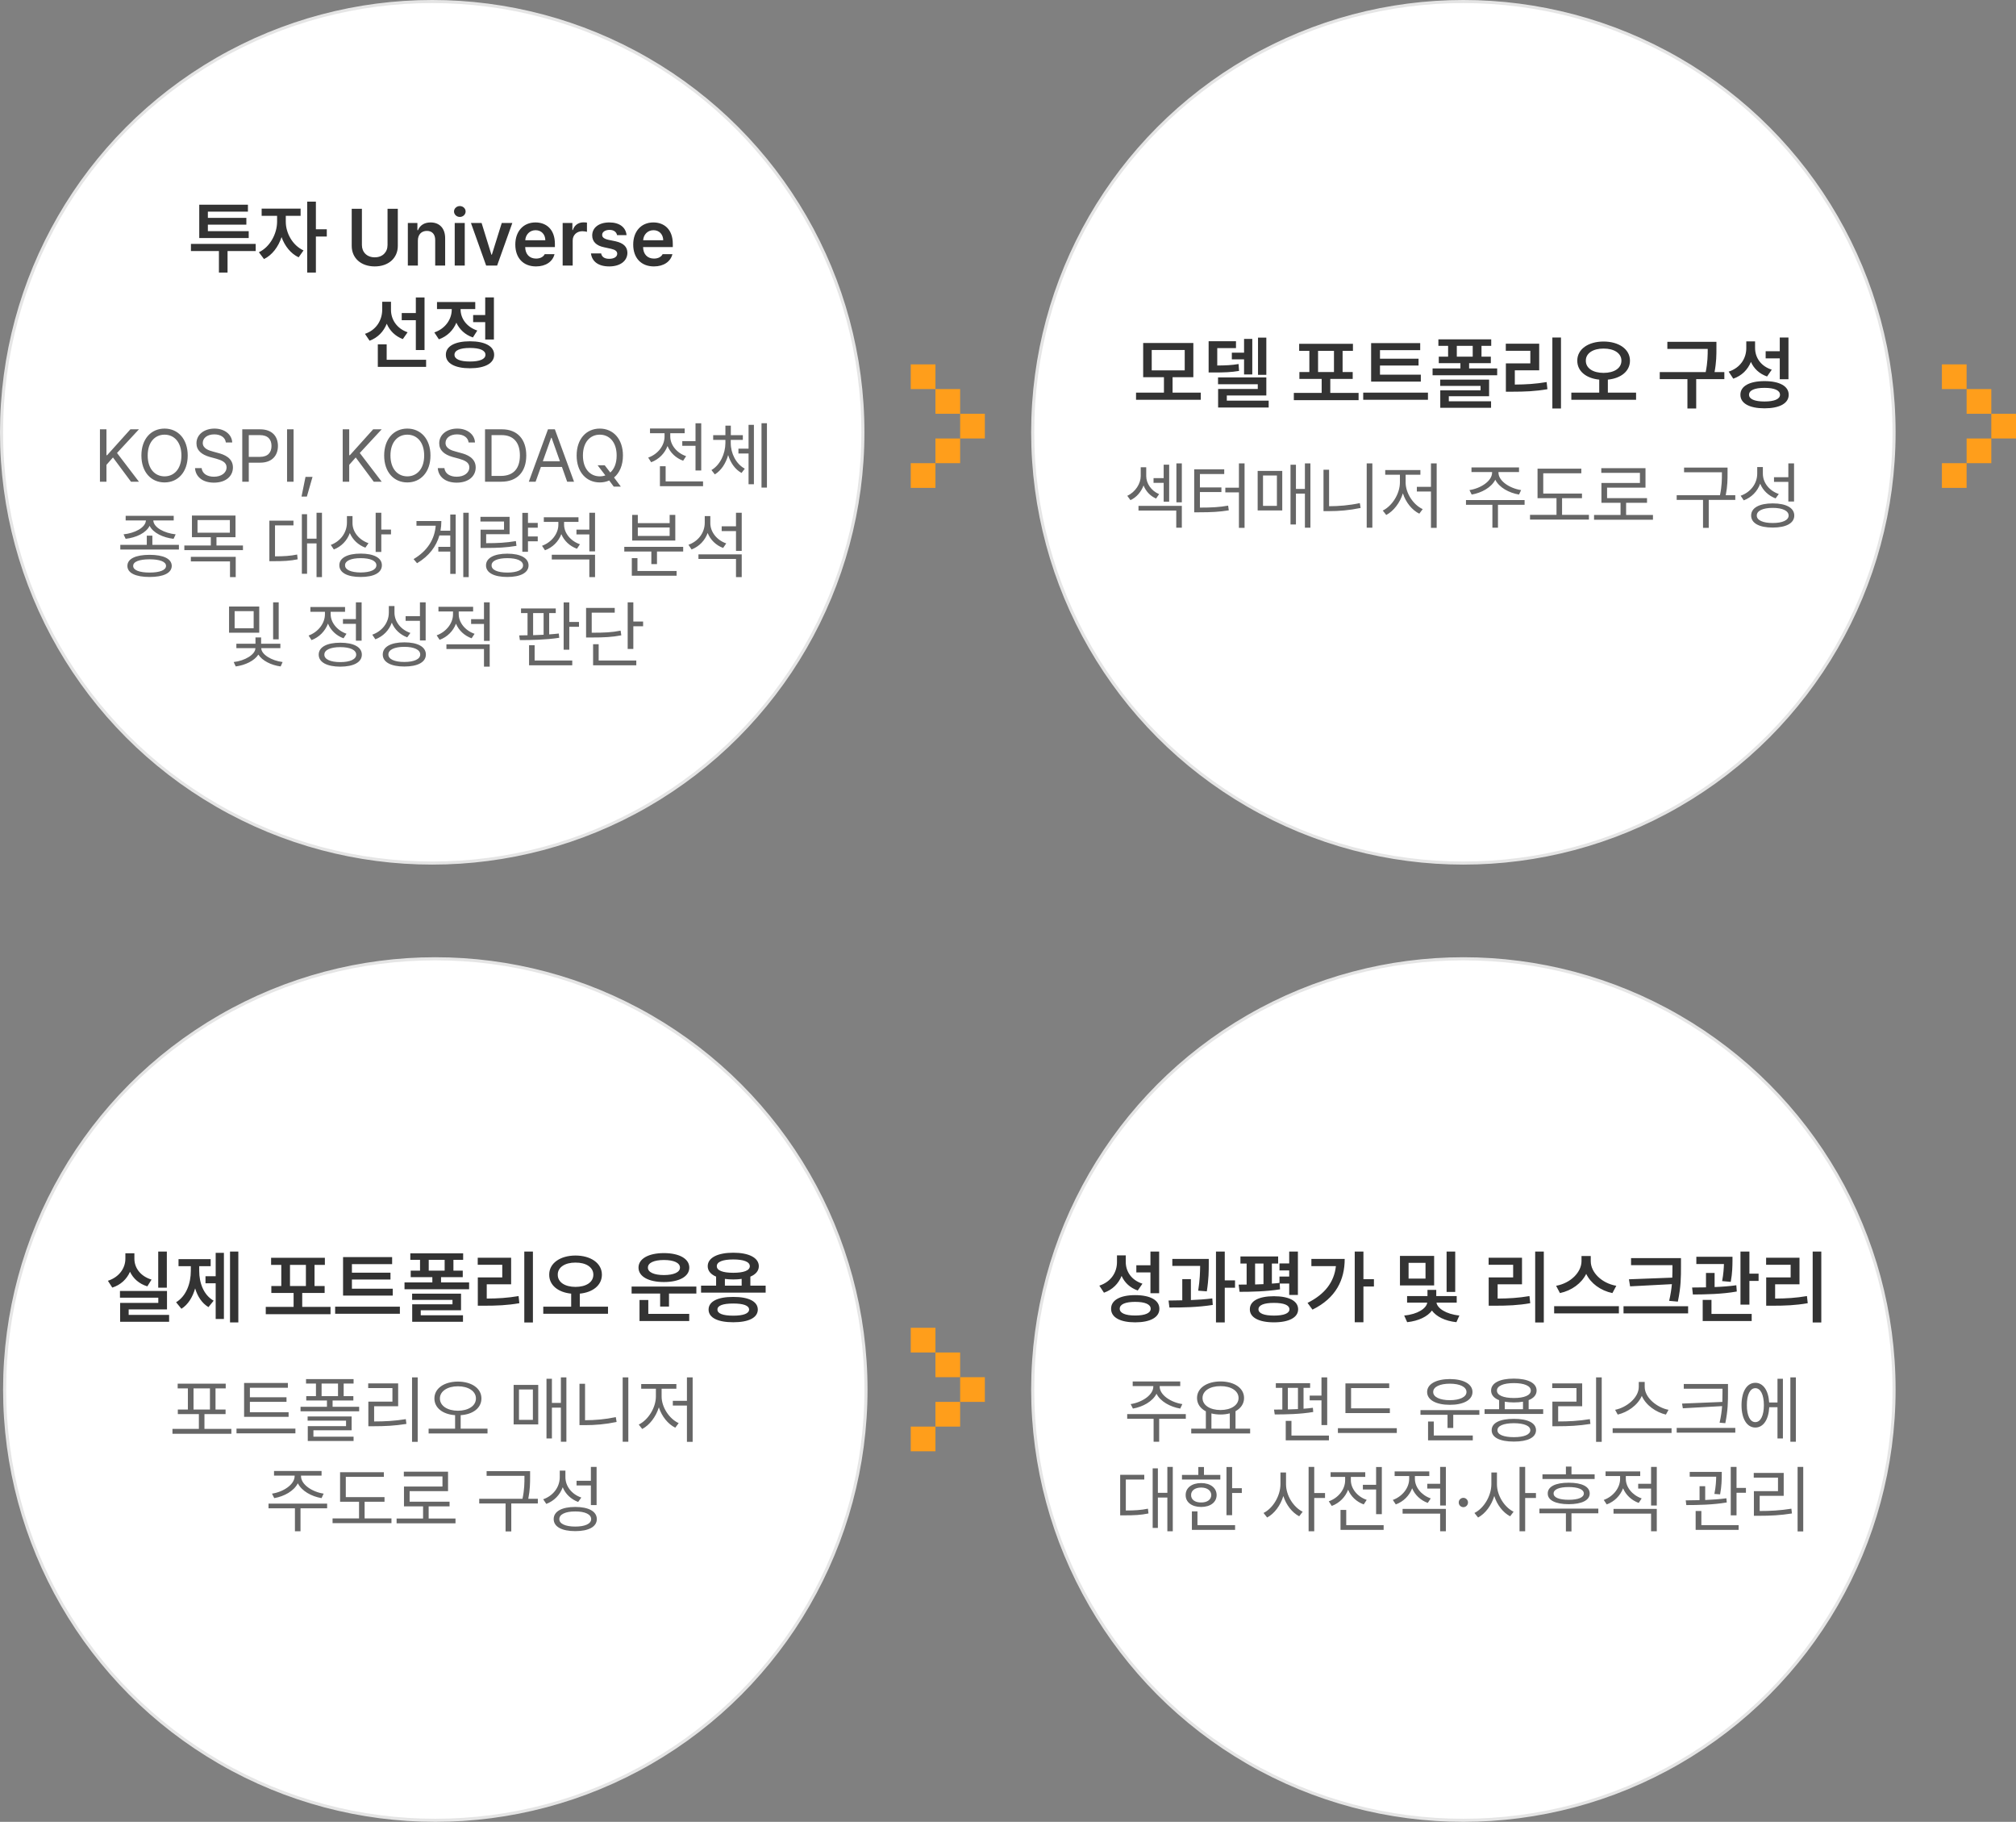 <svg width="653" height="590" viewBox="0 0 653 590" fill="none" xmlns="http://www.w3.org/2000/svg">
    <rect x="0" y="0" width="653" height="590" fill="#808080" stroke="none"/>
    <rect x="311" y="134" width="8" height="8" fill="#FF9E1B"/>
    <rect x="303" y="126" width="8" height="8" fill="#FF9E1B"/>
    <rect x="295" y="118" width="8" height="8" fill="#FF9E1B"/>
    <rect x="303" y="142" width="8" height="8" fill="#FF9E1B"/>
    <rect x="295" y="150" width="8" height="8" fill="#FF9E1B"/>
    <rect x="645" y="134" width="8" height="8" fill="#FF9E1B"/>
    <rect x="637" y="126" width="8" height="8" fill="#FF9E1B"/>
    <rect x="629" y="118" width="8" height="8" fill="#FF9E1B"/>
    <rect x="637" y="142" width="8" height="8" fill="#FF9E1B"/>
    <rect x="629" y="150" width="8" height="8" fill="#FF9E1B"/>
    <rect x="311" y="446" width="8" height="8" fill="#FF9E1B"/>
    <rect x="303" y="438" width="8" height="8" fill="#FF9E1B"/>
    <rect x="295" y="430" width="8" height="8" fill="#FF9E1B"/>
    <rect x="303" y="454" width="8" height="8" fill="#FF9E1B"/>
    <rect x="295" y="462" width="8" height="8" fill="#FF9E1B"/>
    <circle cx="140" cy="140" r="139.5" fill="white" stroke="#E5E5E5"/>
    <path d="M82.82 78.992V81.303H73.705V88.26H70.912V81.303H61.848V78.992H82.82ZM80.561 74.853V77.088H64.539V66.297H80.307V68.531H67.332V70.562H79.799V72.746H67.332V74.853H80.561ZM92.57 71.832C92.57 75.387 94.678 79.424 98.309 81.1L96.734 83.334C94.144 82.115 92.228 79.652 91.199 76.783C90.158 79.932 88.152 82.623 85.512 83.893L83.861 81.684C87.518 79.957 89.727 75.641 89.752 71.832V69.902H84.75V67.566H97.369V69.902H92.57V71.832ZM102.32 65.307V74.244H105.85V76.606H102.32V88.26H99.502V65.307H102.32ZM125.527 67.617H128.854V79.627C128.854 83.562 125.857 86.279 121.389 86.279C116.895 86.279 113.924 83.562 113.924 79.627V67.617H117.225V79.348C117.225 81.658 118.85 83.334 121.389 83.334C123.928 83.334 125.527 81.658 125.527 79.348V67.617ZM135.354 77.926V86H132.104V72.213H135.201V74.549H135.379C136.014 73 137.41 72.035 139.467 72.035C142.336 72.035 144.215 73.914 144.189 77.215V86H140.965V77.723C140.965 75.869 139.975 74.777 138.273 74.777C136.547 74.777 135.354 75.92 135.354 77.926ZM147.287 86V72.213H150.537V86H147.287ZM148.938 70.258C147.922 70.258 147.059 69.471 147.059 68.481C147.059 67.516 147.922 66.728 148.938 66.728C149.979 66.728 150.816 67.516 150.816 68.481C150.816 69.471 149.979 70.258 148.938 70.258ZM165.949 72.213L161.023 86H157.469L152.543 72.213H155.996L159.17 82.471H159.322L162.521 72.213H165.949ZM173.617 86.279C169.453 86.279 166.914 83.512 166.914 79.195C166.914 74.93 169.504 72.035 173.439 72.035C176.816 72.035 179.736 74.143 179.736 78.992V80.008H170.113C170.151 82.356 171.535 83.74 173.643 83.74C175.064 83.74 176.029 83.131 176.436 82.318H179.609C179.025 84.705 176.816 86.279 173.617 86.279ZM170.139 77.799H176.639C176.613 75.92 175.369 74.549 173.49 74.549C171.535 74.549 170.24 76.034 170.139 77.799ZM182.25 86V72.213H185.398V74.498H185.551C186.033 72.924 187.379 72.01 188.953 72.01C189.309 72.01 189.816 72.035 190.121 72.086V75.082C189.842 74.981 189.156 74.879 188.623 74.879C186.82 74.879 185.5 76.123 185.5 77.875V86H182.25ZM199.871 76.148C199.668 75.107 198.805 74.447 197.434 74.447C196.037 74.447 195.021 75.133 195.047 76.072C195.021 76.783 195.605 77.316 197.002 77.647L199.338 78.129C201.953 78.713 203.197 79.906 203.223 81.887C203.197 84.477 200.938 86.279 197.332 86.279C193.828 86.279 191.746 84.705 191.416 82.064H194.717C194.92 83.232 195.834 83.816 197.332 83.816C198.881 83.816 199.922 83.182 199.922 82.166C199.922 81.379 199.287 80.871 197.916 80.566L195.707 80.084C193.143 79.576 191.822 78.231 191.822 76.25C191.822 73.711 194.006 72.035 197.383 72.035C200.684 72.035 202.715 73.635 202.943 76.148H199.871ZM211.805 86.279C207.641 86.279 205.102 83.512 205.102 79.195C205.102 74.93 207.691 72.035 211.627 72.035C215.004 72.035 217.924 74.143 217.924 78.992V80.008H208.301C208.339 82.356 209.723 83.74 211.83 83.74C213.252 83.74 214.217 83.131 214.623 82.318H217.797C217.213 84.705 215.004 86.279 211.805 86.279ZM208.326 77.799H214.826C214.801 75.92 213.557 74.549 211.678 74.549C209.723 74.549 208.428 76.034 208.326 77.799ZM126.645 100.369C126.645 103.416 128.473 106.387 132.027 107.605L130.479 109.814C128.003 108.875 126.226 107.085 125.273 104.838C124.271 107.352 122.404 109.345 119.713 110.348L118.215 108.113C121.896 106.869 123.775 103.695 123.801 100.344V97.728H126.645V100.369ZM137.512 96.332V113.369H134.693V103.695H130.123V101.385H134.693V96.332H137.512ZM138.02 116.518V118.803H122.379V111.516H125.248V116.518H138.02ZM159.982 96.307V109.941H157.164V104.33H153.254V102.02H157.164V96.307H159.982ZM152.213 110.525C157.088 110.525 160.059 112.125 160.059 114.893C160.059 117.66 157.088 119.26 152.213 119.26C147.363 119.26 144.393 117.66 144.418 114.893C144.393 112.125 147.363 110.525 152.213 110.525ZM152.213 112.684C149.014 112.684 147.211 113.445 147.211 114.893C147.211 116.314 149.014 117.076 152.213 117.076C155.412 117.076 157.24 116.314 157.24 114.893C157.24 113.445 155.412 112.684 152.213 112.684ZM149.191 100.242C149.191 103.035 151.045 105.854 154.6 107.047L153.178 109.281C150.626 108.418 148.811 106.666 147.82 104.508C146.805 106.958 144.888 108.913 142.158 109.891L140.686 107.656C144.367 106.387 146.322 103.289 146.322 100.268V100.09H141.549V97.805H153.939V100.09H149.191V100.242Z" fill="#333333"/>
    <path d="M32.371 156V139.031H34.48V147.422H34.691L42.238 139.031H45.004L37.902 146.695L45.004 156H42.426L36.59 148.148L34.48 150.539V156H32.371ZM60.801 147.516C60.801 152.883 57.637 156.234 53.301 156.234C48.941 156.234 45.801 152.883 45.801 147.516C45.801 142.148 48.941 138.797 53.301 138.797C57.637 138.797 60.801 142.148 60.801 147.516ZM58.762 147.516C58.762 143.133 56.371 140.766 53.301 140.766C50.23 140.766 47.84 143.133 47.84 147.516C47.84 151.898 50.23 154.266 53.301 154.266C56.371 154.266 58.762 151.898 58.762 147.516ZM73.152 143.297C72.965 141.633 71.441 140.672 69.402 140.672C67.152 140.672 65.676 141.844 65.676 143.461C65.676 145.242 67.668 145.898 68.957 146.227L70.644 146.695C72.473 147.164 75.449 148.219 75.449 151.383C75.449 154.148 73.223 156.305 69.285 156.305C65.629 156.305 63.355 154.406 63.168 151.594H65.324C65.512 153.492 67.269 154.383 69.285 154.383C71.629 154.383 73.387 153.188 73.387 151.336C73.387 149.695 71.816 149.062 70.035 148.547L67.949 147.984C65.277 147.211 63.637 145.852 63.637 143.555C63.637 140.695 66.191 138.797 69.473 138.797C72.754 138.797 75.121 140.719 75.215 143.297H73.152ZM78.473 156V139.031H84.238C88.223 139.031 90.027 141.398 90.027 144.422C90.027 147.422 88.223 149.836 84.262 149.836H80.582V156H78.473ZM80.582 147.961H84.168C86.863 147.961 87.941 146.438 87.941 144.422C87.941 142.383 86.863 140.906 84.144 140.906H80.582V147.961ZM95.09 139.031V156H92.981V139.031H95.09ZM101.23 154.43L99.402 160.805H97.668L98.957 154.43H101.23ZM111.004 156V139.031H113.113V147.422H113.324L120.871 139.031H123.637L116.535 146.695L123.637 156H121.059L115.223 148.148L113.113 150.539V156H111.004ZM139.434 147.516C139.434 152.883 136.27 156.234 131.934 156.234C127.574 156.234 124.434 152.883 124.434 147.516C124.434 142.148 127.574 138.797 131.934 138.797C136.27 138.797 139.434 142.148 139.434 147.516ZM137.395 147.516C137.395 143.133 135.004 140.766 131.934 140.766C128.863 140.766 126.473 143.133 126.473 147.516C126.473 151.898 128.863 154.266 131.934 154.266C135.004 154.266 137.395 151.898 137.395 147.516ZM151.785 143.297C151.598 141.633 150.074 140.672 148.035 140.672C145.785 140.672 144.309 141.844 144.309 143.461C144.309 145.242 146.301 145.898 147.59 146.227L149.277 146.695C151.105 147.164 154.082 148.219 154.082 151.383C154.082 154.148 151.855 156.305 147.918 156.305C144.262 156.305 141.988 154.406 141.801 151.594H143.957C144.145 153.492 145.902 154.383 147.918 154.383C150.262 154.383 152.02 153.188 152.02 151.336C152.02 149.695 150.449 149.062 148.668 148.547L146.582 147.984C143.91 147.211 142.27 145.852 142.27 143.555C142.27 140.695 144.824 138.797 148.105 138.797C151.387 138.797 153.754 140.719 153.848 143.297H151.785ZM162.379 156H157.105V139.031H162.59C167.535 139.031 170.465 142.219 170.465 147.492C170.465 152.789 167.535 156 162.379 156ZM159.215 154.125H162.238C166.41 154.125 168.402 151.617 168.402 147.492C168.402 143.391 166.41 140.906 162.449 140.906H159.215V154.125ZM173.488 156H171.285L177.496 139.031H179.723L185.934 156H183.707L182.02 151.219H175.199L173.488 156ZM175.832 149.367H181.363L178.668 141.773H178.527L175.832 149.367ZM193.574 150.68H195.871L197.676 153.023C198.941 151.922 199.738 150.059 199.738 147.516C199.738 143.133 197.348 140.766 194.277 140.766C191.207 140.766 188.816 143.133 188.816 147.516C188.816 151.898 191.207 154.266 194.277 154.266C194.91 154.266 195.52 154.16 196.082 153.961L193.574 150.68ZM201.777 147.516C201.777 150.68 200.676 153.152 198.895 154.641L201.098 157.594H198.801L197.324 155.602C196.398 156.023 195.379 156.234 194.277 156.234C189.918 156.234 186.777 152.883 186.777 147.516C186.777 142.148 189.918 138.797 194.277 138.797C198.613 138.797 201.777 142.148 201.777 147.516ZM227.137 137.086V152.367H225.285V144.375H220.996V142.852H225.285V137.086H227.137ZM227.723 155.906V157.453H213.754V150.984H215.605V155.906H227.723ZM217.105 141.375C217.105 144.07 219.191 146.695 222.238 147.727L221.277 149.203C218.922 148.359 217.105 146.602 216.215 144.445C215.312 146.848 213.391 148.77 210.918 149.695L209.957 148.195C213.027 147.117 215.254 144.375 215.254 141.375V140.297H210.543V138.773H221.77V140.297H217.105V141.375ZM236.699 143.484C236.699 146.836 238.41 150.258 241.246 151.781L240.191 153.164C238.117 152.039 236.617 149.883 235.855 147.375C235.105 150.047 233.617 152.367 231.543 153.633L230.441 152.227C233.277 150.586 234.941 146.93 234.965 143.484V142.453H231.004V140.93H234.965V137.836H236.723V140.93H240.613V142.453H236.699V143.484ZM248.418 137.062V157.898H246.66V137.062H248.418ZM244.199 137.578V156.82H242.465V146.859H239.184V145.289H242.465V137.578H244.199ZM49.352 173.469V176.445H57.953V177.969H38.969V176.445H47.547V173.469H49.352ZM48.461 179.68C52.938 179.68 55.609 180.945 55.633 183.266C55.609 185.586 52.938 186.852 48.461 186.852C43.938 186.852 41.266 185.586 41.266 183.266C41.266 180.945 43.938 179.68 48.461 179.68ZM48.461 181.133C45.086 181.133 43.117 181.906 43.141 183.266C43.117 184.625 45.086 185.422 48.461 185.422C51.789 185.422 53.781 184.625 53.781 183.266C53.781 181.906 51.789 181.133 48.461 181.133ZM56.266 167.047V168.547H49.656C49.773 170.867 53.266 172.66 56.898 173.047L56.219 174.5C52.809 174.09 49.609 172.602 48.461 170.281C47.324 172.602 44.137 174.09 40.703 174.5L40.023 173.047C43.656 172.66 47.125 170.891 47.266 168.547H40.703V167.047H56.266ZM76.281 166.953V173.984H70.117V176.656H78.695V178.156H59.711V176.656H68.289V173.984H62.172V166.953H76.281ZM63.977 168.43V172.508H74.453V168.43H63.977ZM76.352 180.336V186.898H74.5V181.812H61.82V180.336H76.352ZM104.289 166.062V186.898H102.531V175.977H99.461V185.82H97.773V166.531H99.461V174.453H102.531V166.062H104.289ZM95.055 168.617V170.141H89.078V180.172C91.949 180.16 93.941 180.055 96.25 179.586L96.414 181.133C93.906 181.648 91.773 181.742 88.586 181.742H87.25V168.617H95.055ZM114.18 169.438C114.18 172.273 116.336 174.875 119.359 175.906L118.352 177.359C116.043 176.516 114.227 174.793 113.312 172.625C112.422 175.074 110.57 177.008 108.133 177.945L107.148 176.469C110.266 175.297 112.352 172.508 112.375 169.297V167.141H114.18V169.438ZM123.508 166.062V171.5H126.648V173.047H123.508V178.742H121.68V166.062H123.508ZM116.828 179.281C121.117 179.281 123.695 180.664 123.695 183.055C123.695 185.492 121.117 186.852 116.828 186.852C112.539 186.852 109.914 185.492 109.914 183.055C109.914 180.664 112.539 179.281 116.828 179.281ZM116.828 180.758C113.688 180.758 111.742 181.625 111.766 183.055C111.742 184.531 113.688 185.375 116.828 185.398C119.992 185.375 121.914 184.531 121.914 183.055C121.914 181.625 119.992 180.758 116.828 180.758ZM151.82 166.062V186.898H150.062V166.062H151.82ZM147.602 166.625V185.844H145.844V178.625H141.977V177.102H145.844V173.398H142.328C141.309 176.926 139.023 180.043 135.086 182.398L133.961 181.062C138.496 178.379 140.77 174.617 141.133 170.258H134.898V168.734H142.961C142.961 169.801 142.867 170.855 142.68 171.875H145.844V166.625H147.602ZM174.18 169.344V170.891H171.016V173.727H174.18V175.297H171.016V178.695H169.188V166.086H171.016V169.344H174.18ZM165.062 167.375V173H157.469V175.906C161.172 175.906 163.855 175.777 167.102 175.227L167.289 176.773C163.938 177.336 161.148 177.453 157.281 177.453H155.664V171.547H163.258V168.898H155.617V167.375H165.062ZM164.336 179.305C168.578 179.305 171.203 180.711 171.203 183.102C171.203 185.492 168.578 186.852 164.336 186.852C160.023 186.852 157.422 185.492 157.422 183.102C157.422 180.711 160.023 179.305 164.336 179.305ZM164.336 180.758C161.148 180.758 159.203 181.625 159.227 183.102C159.203 184.555 161.148 185.422 164.336 185.422C167.5 185.422 169.422 184.555 169.422 183.102C169.422 181.625 167.5 180.758 164.336 180.758ZM182.711 169.906C182.711 172.625 184.797 175.203 187.844 176.258L186.883 177.711C184.527 176.867 182.711 175.121 181.82 172.977C180.918 175.379 178.996 177.301 176.523 178.203L175.562 176.75C178.633 175.648 180.859 172.859 180.859 169.93V169.016H176.148V167.516H187.375V169.016H182.711V169.906ZM192.742 179.656V186.898H190.891V181.18H178.727V179.656H192.742ZM192.742 166.062V178.555H190.891V173.07H186.719V171.523H190.891V166.062H192.742ZM221.289 177.102V178.602H212.805V182.68H210.977V178.602H202.211V177.102H221.289ZM219.156 184.906V186.453H204.648V180.758H206.477V184.906H219.156ZM206.594 166.742V169.414H216.906V166.742H218.734V175.062H204.766V166.742H206.594ZM206.594 173.562H216.906V170.82H206.594V173.562ZM230.078 169.414C230.078 172.297 232.211 174.945 235.234 175.977L234.227 177.453C231.906 176.598 230.102 174.816 229.211 172.602C228.332 175.062 226.457 176.984 224.008 177.945L223 176.422C226.164 175.297 228.25 172.555 228.273 169.344V167.141H230.078V169.414ZM240.25 179.539V186.898H238.398V181.016H226.234V179.539H240.25ZM240.25 166.062V178.391H238.398V171.992H233.758V170.445H238.398V166.062H240.25ZM83.969 196.422V204.906H74.195V196.422H83.969ZM76 197.922V203.453H82.164V197.922H76ZM90.273 195.062V207.039H88.469V195.062H90.273ZM84.625 209.898C84.625 211.938 87.953 213.953 91.539 214.398L90.906 215.828C87.766 215.406 84.906 213.93 83.688 211.984C82.422 213.965 79.492 215.406 76.352 215.828L75.695 214.398C79.281 214 82.727 211.984 82.727 209.898H76.562V208.469H82.75V206.43H84.578V208.469H90.812V209.898H84.625ZM117.133 195.062V207.484H115.281V202.023H111.086V200.5H115.281V195.062H117.133ZM110.219 208.141C114.555 208.141 117.203 209.547 117.203 212.008C117.203 214.469 114.555 215.875 110.219 215.898C105.883 215.875 103.234 214.469 103.234 212.008C103.234 209.547 105.883 208.141 110.219 208.141ZM110.219 209.57C107.031 209.57 105.039 210.484 105.062 212.008C105.039 213.508 107.031 214.422 110.219 214.422C113.406 214.422 115.375 213.508 115.375 212.008C115.375 210.484 113.406 209.57 110.219 209.57ZM107.102 198.883C107.102 201.602 109.188 204.18 112.234 205.234L111.273 206.711C108.93 205.867 107.113 204.121 106.234 201.953C105.32 204.402 103.387 206.359 100.914 207.297L99.953 205.82C103.047 204.695 105.25 201.883 105.25 198.906V198.133H100.539V196.586H111.766V198.133H107.102V198.883ZM127.773 198.344C127.75 201.32 129.859 203.945 132.93 204.977L131.898 206.406C129.602 205.539 127.797 203.852 126.906 201.648C126.004 204.145 124.094 206.09 121.586 207.039L120.578 205.539C123.789 204.414 125.922 201.648 125.945 198.414V196.258H127.773V198.344ZM137.875 195.062V207.414H136.023V201.062H131.383V199.539H136.023V195.062H137.875ZM130.961 208.023C135.297 208.023 137.945 209.453 137.945 211.961C137.945 214.445 135.297 215.852 130.961 215.852C126.625 215.852 123.977 214.445 123.977 211.961C123.977 209.453 126.625 208.023 130.961 208.023ZM130.961 209.477C127.773 209.477 125.781 210.414 125.805 211.961C125.781 213.461 127.773 214.375 130.961 214.375C134.148 214.375 136.117 213.461 136.117 211.961C136.117 210.414 134.148 209.477 130.961 209.477ZM148.586 198.906C148.586 201.625 150.672 204.203 153.719 205.258L152.758 206.711C150.402 205.867 148.586 204.121 147.695 201.977C146.793 204.379 144.871 206.301 142.398 207.203L141.438 205.75C144.508 204.648 146.734 201.859 146.734 198.93V198.016H142.023V196.516H153.25V198.016H148.586V198.906ZM158.617 208.656V215.898H156.766V210.18H144.602V208.656H158.617ZM158.617 195.062V207.555H156.766V202.07H152.594V200.523H156.766V195.062H158.617ZM180.016 197.055V198.555H177.883V205.445C178.949 205.375 180.004 205.281 181 205.164L181.141 206.547C176.922 207.203 172 207.297 168.391 207.297L168.18 205.773L170.875 205.727V198.555H168.766V197.055H180.016ZM184.398 195.086V201.414H187.539V202.984H184.398V210.414H182.57V195.086H184.398ZM185.359 213.906V215.453H171.367V208.961H173.172V213.906H185.359ZM172.68 205.703C173.793 205.668 174.941 205.633 176.078 205.562V198.555H172.68V205.703ZM205.141 195.062V201.273H208.305V202.82H205.141V210.156H203.312V195.062H205.141ZM199.117 196.867V198.414H191.664V204.906C195.848 204.906 198.227 204.801 201.016 204.227L201.25 205.75C198.32 206.312 195.836 206.453 191.453 206.453H189.836V196.867H199.117ZM206.102 213.906V215.453H192.109V208.633H193.914V213.906H206.102Z" fill="#666666"/>
    <circle cx="141" cy="450" r="139.5" fill="white" stroke="#E5E5E5"/>
    <path d="M54.042 405.307V417.012H51.249V405.307H54.042ZM54.093 418.078V424.045H41.677V425.822H54.778V428.057H38.909V421.938H51.274V420.262H38.858V418.078H54.093ZM43.53 407.643C43.53 410.562 45.46 413.305 49.091 414.396L47.72 416.58C45.054 415.768 43.149 414.054 42.108 411.857C41.067 414.244 39.112 416.11 36.37 416.986L34.948 414.777C38.655 413.584 40.61 410.639 40.61 407.643V405.865H43.53V407.643ZM77.198 405.307V428.26H74.507V405.307H77.198ZM72.526 405.738V427.143H69.86V415.59H66.56V413.305H69.86V405.738H72.526ZM64.528 411.578C64.528 415.463 65.925 419.348 69.2 421.227L67.524 423.309C65.404 422.039 63.995 419.855 63.208 417.24C62.395 420.071 60.935 422.483 58.765 423.842L57.038 421.734C60.364 419.729 61.812 415.564 61.812 411.578V410.055H57.825V407.77H68.235V410.055H64.528V411.578ZM107.058 423.232V425.594H86.085V423.232H95.099V418.713H87.888V416.479H91.112V409.623H87.811V407.338H105.229V409.623H101.878V416.479H105.153V418.713H97.892V423.232H107.058ZM93.931 416.479H99.085V409.623H93.931V416.479ZM127.218 417.342V419.576H111.12V407.109H127.015V409.395H113.989V412.162H126.481V414.371H113.989V417.342H127.218ZM129.528 423.156V425.467H108.556V423.156H129.528ZM150.019 405.891V407.998H146.87V411.502H149.892V413.609H142.858V415.311H151.948V417.52H131.026V415.311H140.04V413.609H133.032V411.502H136.054V407.998H132.905V405.891H150.019ZM149.333 418.941V424.324H136.282V425.949H149.968V428.057H133.515V422.395H146.565V420.973H133.489V418.941H149.333ZM138.872 411.502H144.026V407.998H138.872V411.502ZM172.616 405.307V428.285H169.823V405.307H172.616ZM165.558 407.312V415.92H157.661V420.541C161.279 420.516 164.402 420.338 167.97 419.729L168.224 422.039C164.313 422.725 160.886 422.852 156.772 422.852H154.767V413.686H162.688V409.598H154.741V407.312H165.558ZM186.403 406.602C191.329 406.602 194.96 409.064 194.96 412.797C194.96 416.237 192.002 418.535 187.8 418.941V423.156H196.94V425.467H175.968V423.156H185.007V418.941C180.83 418.535 177.872 416.237 177.897 412.797C177.872 409.064 181.503 406.602 186.403 406.602ZM186.403 408.887C183.052 408.861 180.64 410.385 180.665 412.797C180.64 415.285 183.052 416.758 186.403 416.758C189.806 416.758 192.192 415.285 192.192 412.797C192.192 410.385 189.806 408.861 186.403 408.887ZM225.556 416.656V418.916H216.694V423.131H213.825V418.916H204.583V416.656H225.556ZM223.245 425.492V427.803H207.147V420.998H209.991V425.492H223.245ZM215.044 405.814C219.995 405.814 223.271 407.617 223.271 410.512C223.271 413.406 219.995 415.184 215.044 415.184C210.093 415.184 206.817 413.406 206.817 410.512C206.817 407.617 210.093 405.814 215.044 405.814ZM215.044 408.049C211.896 408.049 209.839 408.938 209.864 410.512C209.839 412.035 211.896 412.924 215.044 412.924C218.218 412.924 220.249 412.035 220.249 410.512C220.249 408.938 218.218 408.049 215.044 408.049ZM248.001 416.352V418.611H227.079V416.352H231.954V413.432C230.228 412.708 229.237 411.553 229.237 410.055C229.237 407.312 232.462 405.688 237.515 405.688C242.567 405.688 245.767 407.312 245.792 410.055C245.779 411.565 244.789 412.721 243.05 413.432V416.352H248.001ZM237.515 420.008C242.466 419.982 245.437 421.455 245.462 424.096C245.437 426.762 242.466 428.209 237.515 428.209C232.513 428.209 229.517 426.762 229.517 424.096C229.517 421.455 232.513 419.982 237.515 420.008ZM237.515 422.141C234.163 422.141 232.36 422.801 232.386 424.096C232.36 425.391 234.163 426.076 237.515 426.076C240.79 426.076 242.618 425.391 242.644 424.096C242.618 422.801 240.79 422.141 237.515 422.141ZM237.515 407.871C234.112 407.871 232.157 408.633 232.183 410.055C232.157 411.451 234.112 412.188 237.515 412.188C240.892 412.188 242.872 411.451 242.872 410.055C242.872 408.633 240.892 407.871 237.515 407.871ZM234.798 416.352H240.231V414.168C239.406 414.282 238.492 414.346 237.515 414.346C236.537 414.346 235.623 414.282 234.798 414.168V416.352Z" fill="#333333"/>
    <path d="M74.941 462.75V464.32H55.863V462.75H64.418V457.945H57.598V456.469H60.855V449.625H57.551V448.102H73.113V449.625H69.809V456.469H73.066V457.945H66.223V462.75H74.941ZM62.684 456.469H68.004V449.625H62.684V456.469ZM93.481 457.336V458.836H79.066V447.867H93.246V449.414H80.941V452.508H92.801V453.984H80.941V457.336H93.481ZM95.684 462.656V464.18H76.606V462.656H95.684ZM114.527 446.625V448.055H111.316V452.133H114.457V453.539H107.73V455.578H116.332V457.055H97.348V455.578H105.902V453.539H99.199V452.133H102.34V448.055H99.129V446.625H114.527ZM113.895 458.719V463.195H101.52V465.258H114.527V466.664H99.691V461.859H112.09V460.078H99.644V458.719H113.895ZM104.168 452.133H109.488V448.055H104.168V452.133ZM135.293 446.062V466.945H133.465V446.062H135.293ZM128.965 448.008V455.414H121.184V460.336C124.641 460.336 127.723 460.184 131.449 459.586L131.637 461.133C127.793 461.742 124.629 461.883 121.043 461.883H119.309V453.914H127.113V449.531H119.262V448.008H128.965ZM148.324 447.422C152.754 447.445 155.941 449.602 155.941 452.883C155.941 455.988 153.176 458.051 149.215 458.297V462.68H157.91V464.227H138.832V462.68H147.41V458.297C143.461 458.039 140.707 455.977 140.707 452.883C140.707 449.602 143.895 447.445 148.324 447.422ZM148.324 448.945C144.949 448.945 142.488 450.539 142.488 452.883C142.488 455.297 144.949 456.844 148.324 456.867C151.699 456.844 154.16 455.297 154.16 452.883C154.16 450.539 151.699 448.945 148.324 448.945ZM183.457 446.062V466.898H181.676V455.859H178.77V465.844H177.012V446.508H178.77V454.336H181.676V446.062H183.457ZM174.34 448.5V461.297H166.371V448.5H174.34ZM168.105 449.977V459.82H172.605V449.977H168.105ZM203.52 446.062V466.898H201.691V446.062H203.52ZM189.504 448.125V459.938C192.68 459.926 195.973 459.668 199.465 458.93L199.723 460.5C196.02 461.273 192.715 461.531 189.387 461.531H187.699V448.125H189.504ZM224.355 446.062V466.945H222.504V455.18H217.934V453.656H222.504V446.062H224.355ZM214.301 452.25C214.301 455.719 216.785 459.492 219.832 460.875L218.73 462.352C216.352 461.191 214.348 458.672 213.41 455.766C212.449 458.848 210.398 461.52 208.02 462.773L206.895 461.344C209.918 459.867 212.426 455.953 212.449 452.25V449.742H207.691V448.219H219.082V449.742H214.301V452.25ZM97.5 478.016C97.477 480.805 101.203 483.172 104.836 483.711L104.156 485.164C100.898 484.613 97.734 482.879 96.469 480.359C95.203 482.879 92.027 484.613 88.828 485.164L88.102 483.711C91.711 483.172 95.438 480.805 95.438 478.016V477.875H88.758V476.375H104.156V477.875H97.5V478.016ZM105.961 486.945V488.469H97.336V495.898H95.531V488.469H86.977V486.945H105.961ZM124.547 484.836V486.336H118.102V491.727H126.797V493.273H107.719V491.727H116.297V486.336H110.156V476.773H124.336V478.273H112.008V484.836H124.547ZM147.539 491.773V493.32H128.461V491.773H137.039V487.836H130.852V481.414H143.32V478.133H130.805V476.609H145.125V482.914H132.68V486.312H145.617V487.836H138.844V491.773H147.539ZM171.703 476.422V478.25C171.703 480.23 171.703 482.375 171.117 485.375H174.211V486.898H165.609V495.945H163.758V486.898H155.227V485.375H169.242C169.875 482.375 169.875 480.184 169.875 478.25V477.945H157.617V476.422H171.703ZM183.141 478.344C183.117 481.32 185.227 483.945 188.297 484.977L187.266 486.406C184.969 485.539 183.164 483.852 182.273 481.648C181.371 484.145 179.461 486.09 176.953 487.039L175.945 485.539C179.156 484.414 181.289 481.648 181.312 478.414V476.258H183.141V478.344ZM193.242 475.062V487.414H191.391V481.062H186.75V479.539H191.391V475.062H193.242ZM186.328 488.023C190.664 488.023 193.312 489.453 193.312 491.961C193.312 494.445 190.664 495.852 186.328 495.852C181.992 495.852 179.344 494.445 179.344 491.961C179.344 489.453 181.992 488.023 186.328 488.023ZM186.328 489.477C183.141 489.477 181.148 490.414 181.172 491.961C181.148 493.461 183.141 494.375 186.328 494.375C189.516 494.375 191.484 493.461 191.484 491.961C191.484 490.414 189.516 489.477 186.328 489.477Z" fill="#666666"/>
    <circle cx="474" cy="140" r="139.5" fill="white" stroke="#E5E5E5"/>
    <path d="M388.946 127.156V129.467H367.974V127.156H377.013V122.154H370.284V111.084H386.534V122.154H379.806V127.156H388.946ZM373.052 113.344V119.945H383.741V113.344H373.052ZM410.173 109.332V121.393H407.481V109.332H410.173ZM405.628 109.764V121.266H402.962V116.365H399.001V114.207H402.962V109.764H405.628ZM400.347 110.5V112.734H394.278V118.371C397.033 118.346 398.925 118.27 401.185 117.889L401.337 120.123C398.747 120.555 396.589 120.631 393.009 120.631H391.485V110.5H400.347ZM410.173 122.23V128.07H397.376V129.746H410.935V131.98H394.558V125.963H407.405V124.439H394.532V122.23H410.173ZM440.058 127.232V129.594H419.085V127.232H428.099V122.713H420.888V120.479H424.112V113.623H420.812V111.338H438.229V113.623H434.878V120.479H438.153V122.713H430.892V127.232H440.058ZM426.931 120.479H432.085V113.623H426.931V120.479ZM460.218 121.342V123.576H444.12V111.109H460.015V113.395H446.989V116.162H459.481V118.371H446.989V121.342H460.218ZM462.528 127.156V129.467H441.556V127.156H462.528ZM483.019 109.891V111.998H479.87V115.502H482.892V117.609H475.858V119.311H484.948V121.52H464.026V119.311H473.04V117.609H466.032V115.502H469.054V111.998H465.905V109.891H483.019ZM482.333 122.941V128.324H469.282V129.949H482.968V132.057H466.515V126.395H479.565V124.973H466.489V122.941H482.333ZM471.872 115.502H477.026V111.998H471.872V115.502ZM505.616 109.307V132.285H502.823V109.307H505.616ZM498.558 111.312V119.92H490.661V124.541C494.279 124.516 497.402 124.338 500.97 123.729L501.224 126.039C497.313 126.725 493.886 126.852 489.772 126.852H487.767V117.686H495.688V113.598H487.741V111.312H498.558ZM519.403 110.602C524.329 110.602 527.96 113.064 527.96 116.797C527.96 120.237 525.002 122.535 520.8 122.941V127.156H529.94V129.467H508.968V127.156H518.007V122.941C513.83 122.535 510.872 120.237 510.897 116.797C510.872 113.064 514.503 110.602 519.403 110.602ZM519.403 112.887C516.052 112.861 513.64 114.385 513.665 116.797C513.64 119.285 516.052 120.758 519.403 120.758C522.806 120.758 525.192 119.285 525.192 116.797C525.192 114.385 522.806 112.861 519.403 112.887ZM555.966 110.703V112.76C555.966 114.905 555.966 117.254 555.356 120.504H558.53V122.789H549.415V132.285H546.571V122.789H537.608V120.504H552.487C553.122 117.381 553.147 115.045 553.147 112.988H540.071V110.703H555.966ZM568.483 112.607C568.458 115.73 570.286 118.574 573.892 119.717L572.368 121.926C569.867 121.05 568.115 119.387 567.138 117.203C566.122 119.704 564.205 121.672 561.425 122.637L559.927 120.352C563.735 119.107 565.64 116.035 565.64 112.734V110.551H568.483V112.607ZM579.3 109.307V122.814H576.481V116.061H571.911V113.75H576.481V109.307H579.3ZM571.53 123.424C576.405 123.424 579.376 125.049 579.376 127.842C579.376 130.635 576.405 132.234 571.53 132.234C566.681 132.234 563.71 130.635 563.735 127.842C563.71 125.049 566.681 123.424 571.53 123.424ZM571.53 125.607C568.331 125.607 566.528 126.395 566.528 127.842C566.528 129.238 568.331 130.025 571.53 130.025C574.729 130.025 576.558 129.238 576.558 127.842C576.558 126.395 574.729 125.607 571.53 125.607Z" fill="#333333"/>
    <path d="M371.273 154.164C371.273 156.531 372.844 158.922 375.445 160.023L374.461 161.453C372.516 160.609 371.133 159.051 370.406 157.211C369.656 159.238 368.18 161.043 366.164 161.969L365.133 160.562C367.828 159.32 369.492 156.555 369.492 154.164V151.328H371.273V154.164ZM382.805 150.062V162.672H381.047V150.062H382.805ZM378.703 150.484V162.461H376.922V156.367H373.641V154.844H376.922V150.484H378.703ZM382.805 163.82V170.898H381V165.344H368.766V163.82H382.805ZM403.125 150.062V170.945H401.297V159.461H396.891V157.938H401.297V150.062H403.125ZM396.539 151.984V153.508H388.664V157.844H395.625V159.344H388.664V164.383C392.496 164.383 394.934 164.254 397.805 163.75L398.016 165.273C394.992 165.766 392.438 165.906 388.406 165.906H386.812V151.984H396.539ZM424.453 150.062V170.898H422.672V159.859H419.766V169.844H418.008V150.508H419.766V158.336H422.672V150.062H424.453ZM415.336 152.5V165.297H407.367V152.5H415.336ZM409.102 153.977V163.82H413.602V153.977H409.102ZM444.516 150.062V170.898H442.688V150.062H444.516ZM430.5 152.125V163.938C433.676 163.926 436.969 163.668 440.461 162.93L440.719 164.5C437.016 165.273 433.711 165.531 430.383 165.531H428.695V152.125H430.5ZM465.352 150.062V170.945H463.5V159.18H458.93V157.656H463.5V150.062H465.352ZM455.297 156.25C455.297 159.719 457.781 163.492 460.828 164.875L459.727 166.352C457.348 165.191 455.344 162.672 454.406 159.766C453.445 162.848 451.395 165.52 449.016 166.773L447.891 165.344C450.914 163.867 453.422 159.953 453.445 156.25V153.742H448.688V152.219H460.078V153.742H455.297V156.25ZM485.367 153.016C485.344 155.805 489.07 158.172 492.703 158.711L492.023 160.164C488.766 159.613 485.602 157.879 484.336 155.359C483.07 157.879 479.895 159.613 476.695 160.164L475.969 158.711C479.578 158.172 483.305 155.805 483.305 153.016V152.875H476.625V151.375H492.023V152.875H485.367V153.016ZM493.828 161.945V163.469H485.203V170.898H483.398V163.469H474.844V161.945H493.828ZM512.414 159.836V161.336H505.969V166.727H514.664V168.273H495.586V166.727H504.164V161.336H498.023V151.773H512.203V153.273H499.875V159.836H512.414ZM535.406 166.773V168.32H516.328V166.773H524.906V162.836H518.719V156.414H531.188V153.133H518.672V151.609H532.992V157.914H520.547V161.312H533.484V162.836H526.711V166.773H535.406ZM559.57 151.422V153.25C559.57 155.23 559.57 157.375 558.984 160.375H562.078V161.898H553.477V170.945H551.625V161.898H543.094V160.375H557.109C557.742 157.375 557.742 155.184 557.742 153.25V152.945H545.484V151.422H559.57ZM571.008 153.344C570.984 156.32 573.094 158.945 576.164 159.977L575.133 161.406C572.836 160.539 571.031 158.852 570.141 156.648C569.238 159.145 567.328 161.09 564.82 162.039L563.812 160.539C567.023 159.414 569.156 156.648 569.18 153.414V151.258H571.008V153.344ZM581.109 150.062V162.414H579.258V156.062H574.617V154.539H579.258V150.062H581.109ZM574.195 163.023C578.531 163.023 581.18 164.453 581.18 166.961C581.18 169.445 578.531 170.852 574.195 170.852C569.859 170.852 567.211 169.445 567.211 166.961C567.211 164.453 569.859 163.023 574.195 163.023ZM574.195 164.477C571.008 164.477 569.016 165.414 569.039 166.961C569.016 168.461 571.008 169.375 574.195 169.375C577.383 169.375 579.352 168.461 579.352 166.961C579.352 165.414 577.383 164.477 574.195 164.477Z" fill="#666666"/>
    <circle cx="474" cy="450" r="139.5" fill="white" stroke="#E5E5E5"/>
    <path d="M364.643 408.607C364.617 411.73 366.445 414.574 370.051 415.717L368.527 417.926C366.026 417.05 364.274 415.387 363.297 413.203C362.281 415.704 360.364 417.672 357.584 418.637L356.086 416.352C359.895 415.107 361.799 412.035 361.799 408.734V406.551H364.643V408.607ZM375.459 405.307V418.814H372.641V412.061H368.07V409.75H372.641V405.307H375.459ZM367.689 419.424C372.564 419.424 375.535 421.049 375.535 423.842C375.535 426.635 372.564 428.234 367.689 428.234C362.84 428.234 359.869 426.635 359.895 423.842C359.869 421.049 362.84 419.424 367.689 419.424ZM367.689 421.607C364.49 421.607 362.688 422.395 362.688 423.842C362.688 425.238 364.49 426.025 367.689 426.025C370.889 426.025 372.717 425.238 372.717 423.842C372.717 422.395 370.889 421.607 367.689 421.607ZM391.531 407.693V409.318C391.531 411.375 391.531 414.244 390.896 418.205L388.104 417.977C388.649 414.498 388.713 411.934 388.738 409.953H379.725V407.693H391.531ZM385.742 414.244V421.023C388.078 420.935 390.478 420.77 392.674 420.49L392.826 422.598C388.078 423.359 382.822 423.461 378.785 423.436L378.506 421.176C379.864 421.163 381.375 421.15 382.949 421.1V414.244H385.742ZM396.711 405.307V414.65H400.037V417.037H396.711V428.26H393.867V405.307H396.711ZM414.002 406.906V409.191H411.971V415.691C412.809 415.641 413.634 415.564 414.434 415.463V413.406H417.582V411.426H414.434V409.166H417.582V405.307H420.4V419.373H417.582V415.666H414.51L414.611 417.545C410.244 418.256 405.166 418.357 401.51 418.357L401.205 416.021L403.795 415.996V409.191H401.789V406.906H414.002ZM412.631 419.779C417.531 419.779 420.477 421.303 420.477 424.02C420.477 426.66 417.531 428.234 412.631 428.234C407.756 428.234 404.811 426.66 404.836 424.02C404.811 421.303 407.756 419.779 412.631 419.779ZM412.631 421.938C409.432 421.938 407.629 422.648 407.629 424.02C407.629 425.34 409.432 426.051 412.631 426.051C415.855 426.051 417.658 425.34 417.658 424.02C417.658 422.648 415.855 421.938 412.631 421.938ZM406.537 415.971C407.426 415.945 408.34 415.907 409.254 415.869V409.191H406.537V415.971ZM441.627 405.307V414.27H445.029V416.631H441.627V428.209H438.809V405.307H441.627ZM435.559 407.693C435.559 414.447 432.766 420.363 425.123 424.121L423.523 421.938C429.109 419.157 432.131 415.247 432.715 410.029H424.768V407.693H435.559ZM464.529 406.729V416.275H453.459V406.729H464.529ZM456.252 408.963V414.066H461.736V408.963H456.252ZM471.359 405.307V418.383H468.566V405.307H471.359ZM471.842 419.729V421.861H465.291C465.558 423.639 468.312 425.594 472.705 426.025L471.74 428.184C468.021 427.803 465.202 426.33 463.818 424.426C462.384 426.355 459.54 427.777 455.795 428.184L454.83 426.025C459.223 425.645 462.041 423.689 462.295 421.861H455.77V419.729H462.371V417.723H465.215V419.729H471.842ZM500.051 405.307V428.285H497.258V405.307H500.051ZM492.992 407.312V415.92H485.096V420.541C488.714 420.516 491.837 420.338 495.404 419.729L495.658 422.039C491.748 422.725 488.32 422.852 484.207 422.852H482.201V413.686H490.123V409.598H482.176V407.312H492.992ZM515.26 408.455C515.26 412.01 518.738 415.564 523.537 416.402L522.268 418.764C518.421 417.951 515.272 415.628 513.787 412.543C512.264 415.603 509.115 417.938 505.281 418.764L504.037 416.402C508.785 415.539 512.238 411.984 512.264 408.455V406.754H515.26V408.455ZM524.375 423.004V425.34H503.402V423.004H524.375ZM544.484 407.439V410.182C544.484 413.508 544.484 416.682 543.469 421.531L540.65 421.277C541.12 419.271 541.387 417.507 541.539 415.869L528.006 416.58L527.625 414.295L541.666 413.762C541.717 412.53 541.717 411.35 541.717 410.182V409.725H528.311V407.439H544.484ZM546.795 423.029V425.34H525.873V423.029H546.795ZM561.166 407.008V408.379C561.141 409.953 561.141 412.213 560.607 415.133L557.814 414.879C558.259 412.505 558.348 410.753 558.398 409.344H549.461V407.008H561.166ZM555.377 412.238V416.809C557.751 416.72 560.188 416.542 562.41 416.225L562.562 418.256C557.789 419.119 552.381 419.195 548.344 419.221L548.09 416.961C549.448 416.948 550.972 416.936 552.584 416.91V412.238H555.377ZM566.65 405.307V412.467H569.621V414.828H566.65V422.496H563.756V405.307H566.65ZM567.387 425.518V427.803H551.518V420.973H554.361V425.518H567.387ZM589.934 405.307V428.285H587.141V405.307H589.934ZM582.875 407.312V415.92H574.979V420.541C578.597 420.516 581.72 420.338 585.287 419.729L585.541 422.039C581.631 422.725 578.203 422.852 574.09 422.852H572.084V413.686H580.006V409.598H572.059V407.312H582.875Z" fill="#333333"/>
    <path d="M375.633 449.016C375.609 451.805 379.336 454.172 382.969 454.711L382.289 456.164C379.031 455.613 375.867 453.879 374.602 451.359C373.336 453.879 370.16 455.613 366.961 456.164L366.234 454.711C369.844 454.172 373.57 451.805 373.57 449.016V448.875H366.891V447.375H382.289V448.875H375.633V449.016ZM384.094 457.945V459.469H375.469V466.898H373.664V459.469H365.109V457.945H384.094ZM404.93 462.68V464.227H385.852V462.68H390.586V457.055C388.805 456.129 387.727 454.629 387.727 452.742C387.727 449.508 390.891 447.398 395.344 447.375C399.797 447.398 402.961 449.508 402.961 452.742C402.961 454.594 401.918 456.082 400.195 457.008V462.68H404.93ZM395.344 448.898C391.922 448.875 389.508 450.422 389.508 452.742C389.508 455.062 391.922 456.633 395.344 456.633C398.742 456.633 401.18 455.062 401.18 452.742C401.18 450.422 398.742 448.875 395.344 448.898ZM392.391 462.68H398.344V457.711C397.441 457.957 396.434 458.086 395.344 458.086C394.277 458.086 393.281 457.969 392.391 457.734V462.68ZM429.891 446.062V461.508H428.039V453.492H424.219V451.969H428.039V446.062H429.891ZM424.359 447.938V449.461H422.227V456.211C423.27 456.141 424.289 456.035 425.25 455.906L425.367 457.266C421.219 457.992 416.391 458.062 412.898 458.062L412.664 456.492L415.359 456.469V449.461H413.25V447.938H424.359ZM430.453 464.906V466.453H416.461V460.148H418.312V464.906H430.453ZM417.141 456.445C418.219 456.422 419.32 456.387 420.422 456.328V449.461H417.141V456.445ZM450.188 456.094V457.617H435.797V448.008H449.977V449.531H437.625V456.094H450.188ZM452.438 462.516V464.062H433.359V462.516H452.438ZM479.18 456.656V458.18H470.719V462.445H468.867V458.18H460.102V456.656H479.18ZM477.047 464.883V466.453H462.562V460.359H464.414V464.883H477.047ZM469.617 446.602C474.07 446.625 476.953 448.219 476.953 450.797C476.953 453.375 474.07 454.945 469.617 454.945C465.164 454.945 462.258 453.375 462.258 450.797C462.258 448.219 465.164 446.625 469.617 446.602ZM469.617 448.102C466.383 448.102 464.203 449.133 464.227 450.797C464.203 452.414 466.383 453.445 469.617 453.445C472.852 453.445 475.008 452.414 475.008 450.797C475.008 449.133 472.852 448.102 469.617 448.102ZM499.852 456.375V457.898H480.867V456.375H485.578V453.445C483.914 452.801 482.977 451.734 482.977 450.328C482.977 447.867 485.789 446.461 490.359 446.461C494.883 446.461 497.719 447.867 497.719 450.328C497.719 451.723 496.793 452.789 495.141 453.422V456.375H499.852ZM490.359 459.492C494.836 459.492 497.508 460.781 497.531 463.172C497.508 465.539 494.836 466.852 490.359 466.852C485.836 466.852 483.164 465.539 483.164 463.172C483.164 460.781 485.836 459.492 490.359 459.492ZM490.359 460.898C487.008 460.922 485.016 461.742 485.039 463.172C485.016 464.578 487.008 465.422 490.359 465.422C493.664 465.422 495.68 464.578 495.68 463.172C495.68 461.742 493.664 460.922 490.359 460.898ZM490.359 447.914C486.961 447.914 484.852 448.828 484.875 450.328C484.852 451.852 486.961 452.742 490.359 452.742C493.734 452.742 495.844 451.852 495.844 450.328C495.844 448.828 493.734 447.914 490.359 447.914ZM487.406 456.375H493.312V453.938C492.434 454.09 491.449 454.172 490.359 454.172C489.27 454.172 488.285 454.09 487.406 453.938V456.375ZM518.812 446.062V466.945H516.984V446.062H518.812ZM512.484 448.008V455.414H504.703V460.336C508.16 460.336 511.242 460.184 514.969 459.586L515.156 461.133C511.312 461.742 508.148 461.883 504.562 461.883H502.828V453.914H510.633V449.531H502.781V448.008H512.484ZM532.734 449.133C532.734 452.695 536.812 455.883 540.445 456.562L539.602 458.109C536.461 457.383 533.145 455.145 531.797 452.062C530.449 455.133 527.145 457.371 523.992 458.109L523.148 456.562C526.758 455.859 530.812 452.719 530.812 449.133V447.539H532.734V449.133ZM541.43 462.539V464.062H522.352V462.539H541.43ZM559.711 448.195V450.773C559.711 453.844 559.711 456.68 558.844 460.898L556.992 460.734C557.449 458.73 557.684 456.996 557.812 455.367L545.086 456.07L544.828 454.547L557.883 454.008C557.918 452.906 557.918 451.84 557.93 450.773V449.742H545.391V448.195H559.711ZM562.078 462.422V463.969H543.094V462.422H562.078ZM581.695 446.062V466.898H579.914V446.062H581.695ZM577.5 446.508V465.844H575.742V455.719H573.07C572.871 459.773 571.148 462.305 568.57 462.305C565.852 462.305 564.094 459.492 564.094 455.062C564.094 450.633 565.852 447.82 568.57 447.82C571.102 447.82 572.812 450.27 573.047 454.195H575.742V446.508H577.5ZM568.57 449.555C566.883 449.555 565.805 451.664 565.828 455.062C565.805 458.438 566.883 460.57 568.57 460.547C570.258 460.57 571.336 458.438 571.336 455.062C571.336 451.664 570.258 449.555 568.57 449.555ZM379.875 475.062V495.898H378.117V484.977H375.047V494.82H373.359V475.531H375.047V483.453H378.117V475.062H379.875ZM370.641 477.617V479.141H364.664V489.172C367.535 489.16 369.527 489.055 371.836 488.586L372 490.133C369.492 490.648 367.359 490.742 364.172 490.742H362.836V477.617H370.641ZM399.094 475.086V481.953H402.234V483.5H399.094V490.695H397.266V475.086H399.094ZM395.273 477.641V479.141H382.852V477.641H388.148V475.086H389.977V477.641H395.273ZM389.062 480.289C392.039 480.289 394.055 481.812 394.078 484.18C394.055 486.523 392.039 488.023 389.062 488.023C386.062 488.023 384.023 486.523 384.047 484.18C384.023 481.812 386.062 480.289 389.062 480.289ZM389.062 481.742C387.094 481.742 385.781 482.703 385.805 484.18C385.781 485.656 387.094 486.594 389.062 486.57C391.008 486.594 392.32 485.656 392.344 484.18C392.32 482.703 391.008 481.742 389.062 481.742ZM400.055 493.906V495.453H386.062V489.453H387.867V493.906H400.055ZM416.555 480.664C416.555 484.344 418.992 488.117 421.945 489.57L420.82 491.047C418.523 489.84 416.602 487.379 415.688 484.484C414.75 487.566 412.781 490.191 410.438 491.445L409.266 489.969C412.312 488.469 414.727 484.461 414.75 480.664V476.867H416.555V480.664ZM425.695 475.062V483.523H429.188V485.117H425.695V495.898H423.867V475.062H425.695ZM447.586 475.086V490.367H445.734V482.375H441.445V480.852H445.734V475.086H447.586ZM448.172 493.906V495.453H434.203V488.984H436.055V493.906H448.172ZM437.555 479.375C437.555 482.07 439.641 484.695 442.688 485.727L441.727 487.203C439.371 486.359 437.555 484.602 436.664 482.445C435.762 484.848 433.84 486.77 431.367 487.695L430.406 486.195C433.477 485.117 435.703 482.375 435.703 479.375V478.297H430.992V476.773H442.219V478.297H437.555V479.375ZM458.297 478.906C458.297 481.625 460.383 484.203 463.43 485.258L462.469 486.711C460.113 485.867 458.297 484.121 457.406 481.977C456.504 484.379 454.582 486.301 452.109 487.203L451.148 485.75C454.219 484.648 456.445 481.859 456.445 478.93V478.016H451.734V476.516H462.961V478.016H458.297V478.906ZM468.328 488.656V495.898H466.477V490.18H454.312V488.656H468.328ZM468.328 475.062V487.555H466.477V482.07H462.305V480.523H466.477V475.062H468.328ZM474 488.094C473.18 488.094 472.477 487.414 472.5 486.57C472.477 485.75 473.18 485.07 474 485.07C474.82 485.07 475.5 485.75 475.5 486.57C475.5 487.414 474.82 488.094 474 488.094ZM484.875 480.664C484.875 484.344 487.312 488.117 490.266 489.57L489.141 491.047C486.844 489.84 484.922 487.379 484.008 484.484C483.07 487.566 481.102 490.191 478.758 491.445L477.586 489.969C480.633 488.469 483.047 484.461 483.07 480.664V476.867H484.875V480.664ZM494.016 475.062V483.523H497.508V485.117H494.016V495.898H492.188V475.062H494.016ZM516.516 477.453V478.977H499.617V477.453H507.211V474.945H509.016V477.453H516.516ZM517.711 488.562V490.086H509.016V495.945H507.211V490.086H498.633V488.562H517.711ZM508.125 480.172C512.367 480.172 514.922 481.414 514.922 483.664C514.922 485.867 512.367 487.109 508.125 487.133C503.859 487.109 501.305 485.867 501.328 483.664C501.305 481.414 503.859 480.172 508.125 480.172ZM508.125 481.578C505.008 481.578 503.203 482.352 503.227 483.664C503.203 484.953 505.008 485.703 508.125 485.703C511.195 485.703 513 484.953 513.023 483.664C513 482.352 511.195 481.578 508.125 481.578ZM526.617 478.906C526.617 481.625 528.703 484.203 531.75 485.258L530.789 486.711C528.434 485.867 526.617 484.121 525.727 481.977C524.824 484.379 522.902 486.301 520.43 487.203L519.469 485.75C522.539 484.648 524.766 481.859 524.766 478.93V478.016H520.055V476.516H531.281V478.016H526.617V478.906ZM536.648 488.656V495.898H534.797V490.18H522.633V488.656H536.648ZM536.648 475.062V487.555H534.797V482.07H530.625V480.523H534.797V475.062H536.648ZM557.695 476.68V477.781C557.672 479.141 557.672 481.227 557.156 483.945L555.305 483.805C555.809 481.309 555.855 479.539 555.891 478.227H547.312V476.68H557.695ZM552.328 481.297V485.773C554.637 485.68 557.027 485.516 559.195 485.211L559.312 486.57C554.953 487.32 549.914 487.414 546.211 487.414L546.023 485.891C547.371 485.879 548.895 485.867 550.5 485.82V481.297H552.328ZM562.477 475.062V481.859H565.523V483.43H562.477V490.742H560.602V475.062H562.477ZM563.156 493.906V495.453H549.234V489.336H551.086V493.906H563.156ZM584.086 475.062V495.945H582.258V475.062H584.086ZM577.758 477.008V484.414H569.977V489.336C573.434 489.336 576.516 489.184 580.242 488.586L580.43 490.133C576.586 490.742 573.422 490.883 569.836 490.883H568.102V482.914H575.906V478.531H568.055V477.008H577.758Z" fill="#666666"/>
    </svg>
